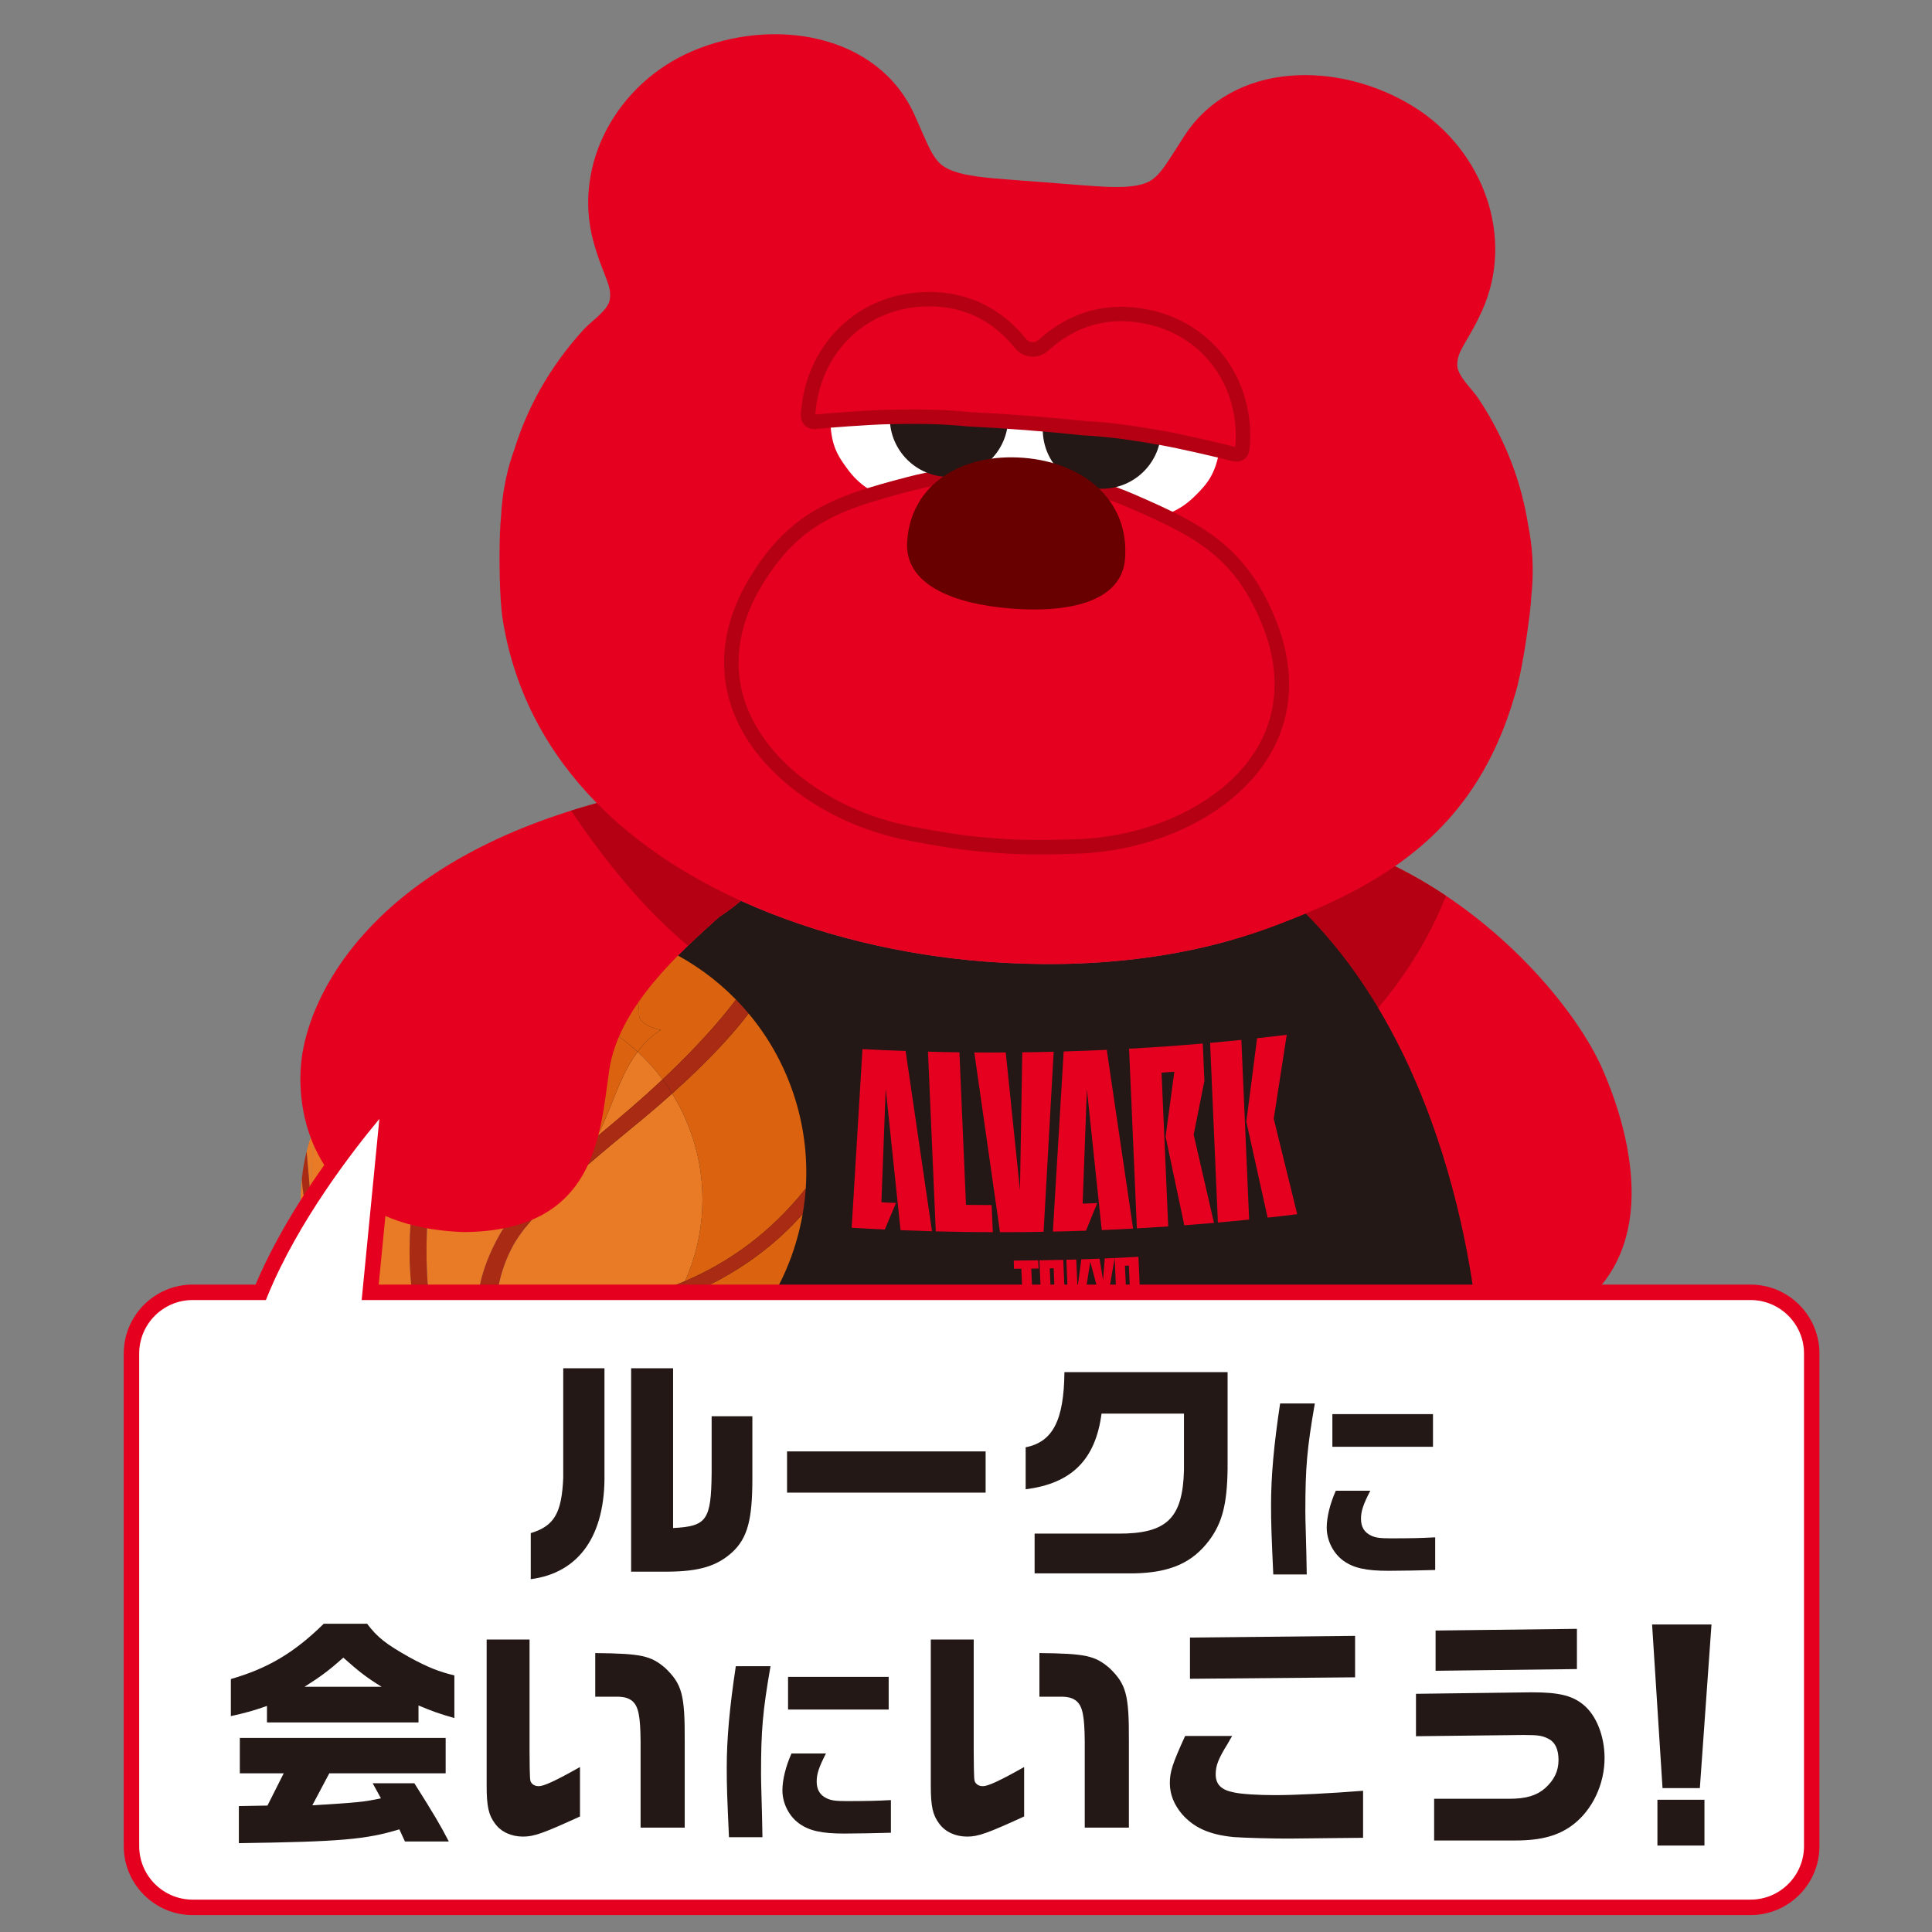 <?xml version="1.0" encoding="utf-8"?>
<!-- Generator: Adobe Illustrator 25.1.0, SVG Export Plug-In . SVG Version: 6.00 Build 0)  -->
<svg version="1.1" id="レイヤー_1" xmlns="http://www.w3.org/2000/svg" xmlns:xlink="http://www.w3.org/1999/xlink" x="0px"
	 y="0px" viewBox="0 0 125 125" style="enable-background:new 0 0 125 125;" xml:space="preserve">
<rect x="0" y="0" width="125" height="125" fill="#808080" stroke="none"/>
<style type="text/css">
	.st0{fill:#E50020;}
	.st1{fill:#B50014;}
	.st2{fill:#231815;}
	.st3{fill:#E97A26;}
	.st4{fill:#AA2B13;}
	.st5{fill:#DB6310;}
	.st6{fill:#FFFFFF;}
	.st7{fill:#680000;}
	.st8{enable-background:new    ;}
</style>
<g>
	<path class="st0" d="M103.682,69.176c-1.703-3.882-6.69-9.814-13.431-13.133c-0.563,0.39-1.146,0.76-1.751,1.107
		c-1.928,1.109-4.06,2.022-6.355,2.866c-5.338,1.964-11.626,2.721-18.419,2.197c-5.216-0.403-10.798-1.665-15.794-3.933
		c-0.719,0.617-1.41,1.046-1.41,1.046c-2.525,2.285-6.505,5.818-7.103,9.914c-0.361,2.47-0.576,5.743-2.576,7.969l-2.844,11.693
		c0,0,0.12,0.025,0.337,0.067l-0.337,0.644c0,0,1.447,6.766,7.383,10.588c0.842,0.792,1.487,1.717,0.949,3.47
		c-1.166,3.798-2.73,6.917-4.435,10.659c-4.352,4.444-0.752,8.434,2.874,8.434c0,0,13.624,0,13.627,0
		c5.996,0,4.482-5.372,4.986-7.187l2.335-8.507c0,0,0.452-1.637,3.17-1.863c0.83-0.076,1.66-0.166,2.489-0.26
		c0.094,0.103,0.184,0.207,0.269,0.316c0.159,0.204,0.302,0.42,0.422,0.651c0.241,0.464,0.378,0.967,0.463,1.484
		c0.042,0.258,0.071,0.521,0.093,0.783c0.011,0.131,0.02,0.263,0.029,0.394c0.008,0.131,0.016,0.263,0.023,0.393
		c0.001,0.022,0.002,0.045,0.004,0.067c0.02,0.358,0.04,0.717,0.058,1.075c0.128,2.444,0.203,4.896-0.107,7.321
		c-0.183,1.433-0.448,3.063,0.476,4.173c0.883,1.061,2.453,1.148,3.834,1.151c4.548,0.01,9.096,0.019,13.644,0.029
		c0.729,0.002,1.497-0.007,2.128-0.372c1.053-0.609,1.522-2.146,1.419-3.358c-0.142-1.681-0.72-3.109-1.127-4.746
		c-0.44-1.767-0.512-3.603-0.565-5.423c-0.062-2.149-0.167-4.299-0.262-6.449c-0.02-0.461,0.039-0.893,0.144-1.308
		c0.049-0.193,0.11-0.383,0.177-0.57c0.009-0.025,0.017-0.05,0.027-0.075c0.032-0.087,0.066-0.173,0.101-0.259
		c0.008-0.02,0.016-0.041,0.025-0.061c0.075-0.183,0.156-0.364,0.239-0.544c4.055-2.851,7.101-7.803,7.045-12.774
		c0.604-0.058,1.248-0.17,1.944-0.353C108.122,83.809,105.923,74.284,103.682,69.176z"/>
	<path class="st1" d="M93.557,57.958c-2.972-1.99-6.421-3.55-10.176-4.134c0,0-2.895-0.653-4.508,1.134
		c-1.373,1.522-0.729,4.695,2.27,7.359c0,0,2.682,2.884,4.406,6.509C89.061,65.865,91.919,62.129,93.557,57.958z"/>
	<path class="st2" d="M82.144,60.016c-5.338,1.964-11.626,2.721-18.419,2.197c-5.216-0.403-10.798-1.665-15.794-3.933
		c-0.719,0.617-1.41,1.046-1.41,1.046c-2.525,2.285-6.505,5.818-7.103,9.914c-0.484,3.313-0.703,8.072-5.324,9.807
		c-1.151,4.954-0.096,9.854-0.096,9.854s15.18,3.162,34.953,2.105c23.759-1.271,26.729-4.332,26.729-4.332
		S94.786,69.462,84.469,59.1C83.712,59.416,82.942,59.723,82.144,60.016z"/>
	<g>
		<path class="st3" d="M20.515,79.07c-0.469-2.259-0.434-4.533,0.045-6.687c-0.301,0.685-0.543,1.396-0.723,2.125
			c0.117,1.233,0.219,2.597,0.219,2.597S20.072,77.955,20.515,79.07z"/>
		<path class="st3" d="M24.75,87.899l-0.169,0.051c1.334,1.014,2.853,1.763,4.469,2.203c-1.486-0.739-2.857-1.709-4.057-2.88
			C24.927,87.835,24.75,87.899,24.75,87.899z"/>
		<path class="st3" d="M24.317,86.575c-1.401-1.546-2.522-3.394-3.25-5.489c-0.038-0.11-0.07-0.22-0.105-0.33
			c-0.776-1.159-1.326-2.634-1.433-4.49c-0.193,1.839,0.003,3.748,0.65,5.61c0.777,2.236,2.105,4.122,3.777,5.565
			c0.039-0.096,0.088-0.198,0.167-0.313C24.226,86.974,24.287,86.791,24.317,86.575z"/>
		<path class="st4" d="M37.423,59.825c0,0-0.056,0.018-0.159,0.059c0.254,0.018,0.507,0.041,0.759,0.07
			C43.169,56.817,37.423,59.825,37.423,59.825z"/>
		<path class="st4" d="M20.515,79.07c-0.443-1.115-0.459-1.965-0.459-1.965s-0.102-1.364-0.219-2.597
			c-0.142,0.576-0.246,1.163-0.309,1.757c0.107,1.857,0.658,3.331,1.433,4.49C20.781,80.196,20.632,79.634,20.515,79.07z"/>
		<path class="st4" d="M24.993,87.272c-0.231-0.226-0.458-0.457-0.676-0.697c-0.03,0.216-0.091,0.4-0.195,0.552
			c-0.078,0.115-0.128,0.217-0.167,0.313c0.204,0.176,0.412,0.347,0.625,0.509l0.169-0.051
			C24.75,87.899,24.927,87.835,24.993,87.272z"/>
		<path class="st5" d="M43.488,70.752c0.498,0.802,0.918,1.668,1.24,2.597c1.127,3.244,0.89,6.63-0.403,9.538
			c2.823-1.208,5.517-3.109,7.807-5.992c0.138-2.076-0.129-4.212-0.854-6.301c-0.656-1.89-1.634-3.576-2.847-5.023
			C47.598,66.68,46.084,68.427,43.488,70.752z"/>
		<path class="st5" d="M37.024,91.06c-0.862-0.197-1.539-0.429-2.114-0.689c-1.551,0.301-3.109,0.31-4.607,0.057
			c0.138,0.159,0.275,0.305,0.41,0.439c2.966,1.08,6.266,1.288,9.502,0.439C39.221,91.375,38.151,91.318,37.024,91.06z"/>
		<path class="st5" d="M24.135,65.344c0,0,0.192-0.171-0.774,1.691c-0.377,0.728-0.648,1.455-0.836,2.195
			c1.455-1.726,3.377-3.097,5.665-3.892c1.063-0.369,2.141-0.592,3.213-0.68c2.487-3.291,5.187-4.509,5.861-4.774
			c-2.087-0.144-4.237,0.121-6.338,0.851c-5.436,1.888-9.202,6.415-10.366,11.648c0.413-0.94,0.936-1.829,1.56-2.649
			C22.728,67.126,24.135,65.344,24.135,65.344z"/>
		<path class="st5" d="M32.469,64.618c1.497,0.002,2.965,0.264,4.347,0.757c0.669-0.488,1.373-0.923,2.11-1.288
			c0.439-0.218,0.929-0.416,1.404-0.279c0.685,0.198,1.065,1.05,1.015,1.8c-0.05,0.75,1.419,1.039,1.419,1.039
			c-0.587,0.337-1.084,0.831-1.51,1.404c0.588,0.541,1.13,1.139,1.615,1.789c1.678-1.579,3.396-3.372,4.75-5.166
			c-2.56-2.621-5.959-4.293-9.596-4.719c-0.368,0.224-0.788,0.478-1.274,0.769C35.076,61.724,33.657,63.06,32.469,64.618z"/>
		<path class="st5" d="M51.931,78.552c-1.367,1.561-3.996,3.962-8.212,5.528c-1.504,2.623-3.922,4.737-7.003,5.807
			c-0.2,0.07-0.401,0.133-0.602,0.192c0.509,0.184,1.072,0.347,1.708,0.481c1.98,0.417,3.653,0.256,5.178-0.262
			C47.822,88.028,51.063,83.566,51.931,78.552z"/>
		<path class="st5" d="M29.049,90.152c0.141,0.07,0.284,0.137,0.428,0.204c-0.037-0.041-0.073-0.082-0.109-0.123
			C29.262,90.207,29.155,90.181,29.049,90.152z"/>
		<path class="st3" d="M38.609,73.552c0.725-0.605,1.449-1.208,2.142-1.805c0.677-0.584,1.394-1.226,2.118-1.907
			c-0.485-0.651-1.027-1.249-1.615-1.789c-0.458,0.615-0.833,1.321-1.141,2.031C39.611,71.236,39.202,72.46,38.609,73.552z"/>
		<path class="st3" d="M27.638,82.572c0.029,0.548,0.077,1.065,0.141,1.555c0.962,0.175,2.007,0.331,3.112,0.444
			c0.018-1.382,0.464-2.921,1.378-4.583c0.664-1.207,1.83-2.459,3.202-3.724c-0.729,0.17-1.482,0.1-2.14-0.319
			c-1.092-0.698-1.595-2.179-1.473-3.513c0.122-1.334,0.767-2.538,1.522-3.593c0.961-1.343,2.128-2.511,3.435-3.464
			c-1.381-0.493-2.85-0.755-4.347-0.757C28.747,69.5,27.32,76.584,27.638,82.572z"/>
		<path class="st3" d="M33.392,80.261c0,0-1.265,1.884-1.287,4.415c3.787,0.263,8.138-0.041,12.22-1.788
			c1.293-2.908,1.53-6.294,0.403-9.538c-0.323-0.929-0.743-1.795-1.24-2.597c-0.541,0.484-1.119,0.988-1.758,1.522
			C39.42,74.204,35.105,77.563,33.392,80.261z"/>
		<path class="st3" d="M22.185,72.83c0.07,2.026,1.311,6.175,2.267,10.298c0.65,0.309,1.395,0.575,2.251,0.779
			c-0.567-3.907,0.093-8.532,1.527-13.002c0.847-2.638,1.986-4.678,3.173-6.248c-1.072,0.088-2.15,0.31-3.213,0.68
			c-2.288,0.794-4.21,2.165-5.665,3.892C22.232,70.382,22.141,71.565,22.185,72.83z"/>
		<path class="st3" d="M20.515,79.07c0.466,1.173,1.405,2.639,3.31,3.73c-0.455-2.267-1.983-7.16-1.981-10.765
			c0.001-0.818,0.11-1.589,0.276-2.302c-0.624,0.82-1.147,1.71-1.56,2.649C20.081,74.537,20.046,76.811,20.515,79.07z"/>
		<path class="st3" d="M26.846,84.75c-0.566-0.156-1.361-0.423-2.222-0.857c0.394,1.845,0.433,2.84,0.369,3.379
			c1.2,1.171,2.571,2.141,4.057,2.88c0.106,0.029,0.212,0.054,0.319,0.081C28.081,88.751,27.264,86.875,26.846,84.75z"/>
		<path class="st3" d="M30.938,85.431c-0.972-0.105-1.98-0.253-3.026-0.448c0.478,2.642,1.443,4.352,2.39,5.445
			c1.498,0.253,3.056,0.243,4.607-0.057c-0.727-0.33-1.288-0.708-1.811-1.138C31.863,88.219,31.125,86.933,30.938,85.431z"/>
		<path class="st3" d="M32.147,85.54c0.204,1.852,1.201,3.54,3.967,4.539c0.201-0.059,0.402-0.123,0.602-0.192
			c3.08-1.07,5.499-3.184,7.003-5.807C40.709,85.198,36.891,85.89,32.147,85.54z"/>
		<path class="st3" d="M23.955,83.527c-1.062-0.629-2.156-1.52-2.993-2.772c0.036,0.11,0.067,0.22,0.105,0.33
			c0.728,2.096,1.848,3.943,3.25,5.489C24.41,85.908,24.197,84.924,23.955,83.527z"/>
		<path class="st5" d="M42.763,66.646c0,0-1.47-0.289-1.419-1.039c0.05-0.75-0.33-1.602-1.015-1.8
			c-0.475-0.137-0.965,0.062-1.404,0.279c-0.737,0.365-1.44,0.8-2.11,1.288c1.636,0.584,3.149,1.491,4.438,2.675
			C41.68,67.478,42.177,66.984,42.763,66.646z"/>
		<path class="st5" d="M33.381,68.839c-0.755,1.055-1.4,2.258-1.522,3.593c-0.122,1.334,0.382,2.815,1.473,3.513
			c0.657,0.42,1.41,0.489,2.14,0.319c0.977-0.901,2.056-1.809,3.138-2.712c0.593-1.092,1.002-2.316,1.503-3.471
			c0.308-0.71,0.683-1.416,1.141-2.031c-1.289-1.184-2.802-2.091-4.438-2.675C35.509,66.328,34.341,67.496,33.381,68.839z"/>
		<path class="st4" d="M44.325,82.887c-0.181,0.408-0.384,0.806-0.606,1.193c4.216-1.566,6.845-3.967,8.212-5.528
			c0.095-0.547,0.163-1.1,0.2-1.657C49.842,79.778,47.148,81.679,44.325,82.887z"/>
		<path class="st4" d="M29.368,90.233c0.036,0.041,0.072,0.082,0.109,0.123c0.405,0.187,0.816,0.359,1.236,0.511
			c-0.135-0.134-0.272-0.28-0.41-0.439C29.988,90.375,29.677,90.308,29.368,90.233z"/>
		<path class="st4" d="M37.822,90.561c-0.636-0.134-1.198-0.297-1.708-0.481c-0.4,0.118-0.802,0.214-1.204,0.292
			c0.575,0.261,1.252,0.492,2.114,0.689c1.127,0.258,2.197,0.315,3.191,0.245c0.402-0.106,0.804-0.222,1.204-0.361
			c0.545-0.189,1.072-0.406,1.582-0.646C41.475,90.817,39.802,90.977,37.822,90.561z"/>
		<path class="st4" d="M23.361,67.034c0.966-1.862,0.774-1.691,0.774-1.691s-1.407,1.783-2.015,4.39
			c0.131-0.171,0.266-0.34,0.405-0.505C22.714,68.489,22.984,67.762,23.361,67.034z"/>
		<path class="st4" d="M31.403,64.658c0.357-0.029,0.712-0.04,1.067-0.04c1.188-1.558,2.607-2.894,4.281-3.895
			c0.486-0.291,0.905-0.544,1.274-0.769c-0.252-0.03-0.505-0.053-0.759-0.07C36.589,60.149,33.89,61.367,31.403,64.658z"/>
		<path class="st4" d="M42.869,69.839c0.219,0.293,0.424,0.599,0.619,0.913c2.597-2.325,4.11-4.072,4.942-5.182
			c-0.26-0.31-0.53-0.61-0.811-0.897C46.264,66.467,44.547,68.26,42.869,69.839z"/>
		<path class="st4" d="M32.105,84.675c0.022-2.53,1.287-4.415,1.287-4.415c1.712-2.697,6.028-6.057,8.337-7.986
			c0.639-0.534,1.217-1.038,1.758-1.522c-0.195-0.314-0.4-0.62-0.619-0.913c-0.724,0.681-1.441,1.323-2.118,1.907
			c-0.692,0.597-1.417,1.2-2.142,1.805c-0.234,0.43-0.493,0.842-0.802,1.217c-0.6,0.728-1.45,1.288-2.335,1.494
			c-1.371,1.265-2.538,2.517-3.202,3.724c-0.914,1.662-1.36,3.201-1.378,4.583c-1.105-0.113-2.15-0.269-3.112-0.444
			c-0.064-0.49-0.112-1.007-0.141-1.555c-0.318-5.987,1.109-13.072,4.831-17.954c-0.354,0-0.71,0.011-1.067,0.04
			c-1.187,1.57-2.326,3.61-3.173,6.248c-1.435,4.47-2.094,9.095-1.527,13.002c-0.855-0.204-1.601-0.47-2.251-0.779
			c-0.956-4.123-2.197-8.271-2.267-10.298c-0.044-1.265,0.047-2.448,0.341-3.602c-0.139,0.165-0.274,0.333-0.405,0.505
			c-0.166,0.713-0.276,1.484-0.276,2.302c-0.002,3.605,1.525,8.498,1.981,10.765c-1.905-1.091-2.844-2.557-3.31-3.73
			c0.117,0.563,0.266,1.126,0.447,1.685c0.838,1.252,1.932,2.143,2.993,2.772c0.242,1.396,0.455,2.38,0.362,3.047
			c0.218,0.241,0.445,0.471,0.676,0.697c0.063-0.539,0.025-1.533-0.369-3.379c0.861,0.434,1.656,0.701,2.222,0.857
			c0.419,2.125,1.236,4.001,2.523,5.483c0.309,0.076,0.62,0.143,0.934,0.196c-0.947-1.093-1.913-2.803-2.39-5.445
			c1.046,0.195,2.054,0.343,3.026,0.448c0.187,1.502,0.924,2.788,2.16,3.802c0.524,0.43,1.084,0.808,1.811,1.138
			c0.402-0.078,0.804-0.174,1.204-0.292c-2.767-0.999-3.764-2.687-3.967-4.539c4.744,0.349,8.562-0.342,11.572-1.46
			c0.222-0.387,0.425-0.785,0.606-1.193C40.243,84.634,35.892,84.938,32.105,84.675z"/>
		<path class="st4" d="M37.807,74.769c0.309-0.375,0.569-0.787,0.802-1.217c-1.081,0.903-2.161,1.81-3.138,2.712
			C36.357,76.057,37.207,75.497,37.807,74.769z"/>
		<path class="st0" d="M98.871,33.967c-0.21-1.32-0.547-2.635-1.035-3.931c-0.546-1.45-1.269-2.877-2.187-4.259
			c-0.416-0.625-1.356-1.444-1.366-2.159c-0.002-0.144,0.014-0.278,0.042-0.409c0.16-0.736,0.776-1.363,1.559-3.091
			c2.167-4.783,0.064-10.427-4.419-13.213C86.613,3.892,79.763,3.95,76.617,8.808c-0.594,0.917-0.971,1.544-1.306,2.005
			c-0.245,0.338-0.469,0.589-0.735,0.787c-0.717,0.532-2.064,0.554-3.638,0.451c-1.046-0.068-3.32-0.256-3.32-0.256
			s-2.276-0.163-3.32-0.256c-1.571-0.14-2.899-0.369-3.526-1.004c-0.233-0.236-0.415-0.519-0.606-0.891
			c-0.26-0.507-0.537-1.185-0.983-2.182C56.82,2.178,50.06,1.07,44.802,3.304C39.944,5.369,37,10.624,38.407,15.682
			c0.509,1.828,1.021,2.541,1.066,3.293c0.008,0.134,0.003,0.268-0.021,0.411c-0.119,0.705-1.174,1.37-1.681,1.924
			c-1.121,1.226-2.055,2.526-2.818,3.877c-0.715,1.267-1.267,2.58-1.684,3.919c-0.438,1.209-0.717,2.496-0.822,3.858
			c-0.009,0.112-0.014,0.222-0.021,0.334c-0.04,0.423-0.068,0.848-0.082,1.272c-0.048,1.435-0.041,4.147,0.19,5.568
			c0.778,4.779,2.993,8.687,6.079,11.822C24.571,55.809,20.302,63.716,19.567,68.14c-0.609,3.665,0.562,11.238,10.454,11.575
			c8.608-0.071,8.798-6.377,9.396-10.474c0.598-4.096,4.578-7.629,7.103-9.914c0,0,0.69-0.429,1.41-1.046
			c4.996,2.267,10.578,3.53,15.794,3.933c6.793,0.524,13.081-0.233,18.419-2.197c2.295-0.844,4.427-1.757,6.355-2.866
			c4.446-2.557,7.805-6.154,9.562-12.348c0.381-1.241,0.756-3.787,0.913-5.074c0.054-0.446,0.091-0.894,0.117-1.342
			c0.008-0.093,0.021-0.182,0.029-0.275C99.232,36.672,99.141,35.29,98.871,33.967z"/>
		<path class="st1" d="M38.614,51.961c-0.009,0.003-0.019,0.005-0.028,0.007c-0.032,0.009-0.062,0.018-0.094,0.026
			c-0.53,0.147-1.047,0.3-1.55,0.458c2.109,3.099,4.606,6.287,7.571,8.733c0,0,0,0,0,0c0.709-0.685,1.401-1.308,2.009-1.858
			c0,0,0.69-0.429,1.41-1.046C44.424,56.689,41.211,54.6,38.614,51.961z"/>
		<path class="st6" d="M74.366,23.081c-4.306-0.802-5.108,1.672-7.774,1.466c-2.667-0.206-3.079-2.774-7.457-2.642
			s-5.416,4.232-5.41,5.164c0.011,1.643,0.414,2.35,1.122,3.298c0.661,0.885,1.691,1.839,3.762,1.999
			c2.07,0.16,3.11-1.197,7.446-0.862s5.155,1.835,7.225,1.995c2.07,0.16,3.235-0.625,4.024-1.398
			c0.845-0.828,1.352-1.465,1.615-3.087C79.068,28.094,78.672,23.883,74.366,23.081z"/>
		<path class="st0" d="M82.068,40.176c-1.893-4.606-4.609-5.912-8.831-7.747c-2.983-1.297-5.544-1.604-7.118-1.726
			c-1.574-0.122-4.152-0.211-7.299,0.613c-4.454,1.166-7.338,2.039-9.916,6.3c-4.856,8.027,2.239,14.851,10.044,16.326
			c1.524,0.288,3.355,0.623,5.318,0.755c1.96,0.171,3.82,0.121,5.371,0.07C77.577,54.507,85.635,48.853,82.068,40.176z"/>
		<path class="st1" d="M64.511,55.187c-0.095-0.007-0.19-0.015-0.285-0.023c-1.913-0.131-3.698-0.446-5.364-0.761
			c-5.115-0.967-9.518-4.051-11.218-7.858c-1.302-2.916-1.005-6.087,0.861-9.171c2.627-4.343,5.587-5.303,10.198-6.51
			c3.178-0.832,5.776-0.756,7.453-0.627c1.677,0.129,4.256,0.453,7.269,1.763c4.371,1.9,7.148,3.304,9.077,7.998
			c1.37,3.333,1.177,6.512-0.557,9.194c-2.264,3.501-7.089,5.873-12.292,6.043C68.042,55.287,66.324,55.327,64.511,55.187z
			 M64.298,54.229c1.876,0.163,3.658,0.124,5.324,0.069c4.905-0.16,9.433-2.364,11.536-5.615c1.56-2.413,1.726-5.293,0.477-8.33
			c-1.796-4.369-4.305-5.635-8.585-7.496c-2.883-1.254-5.357-1.564-6.967-1.688c-1.61-0.124-4.103-0.197-7.144,0.599
			c-4.515,1.182-7.188,2.048-9.633,6.089c-1.699,2.809-1.979,5.681-0.807,8.304c1.579,3.535,5.715,6.408,10.537,7.32
			C60.674,53.791,62.429,54.105,64.298,54.229z"/>
		<circle class="st2" cx="61.398" cy="27.028" r="3.829"/>
		<circle class="st2" cx="71.296" cy="27.792" r="3.829"/>
		<path class="st0" d="M52.899,27.279c0.439-0.059,3.316-0.274,4.57-0.302c1.717-0.037,3.432-0.039,5.143,0.145
			c1.206,0.056,2.562,0.142,3.766,0.235c1.203,0.093,2.556,0.216,3.757,0.345c1.718,0.081,3.413,0.346,5.104,0.646
			c1.234,0.22,4.044,0.875,4.469,1c0.453,0.134,0.65,0.008,0.686-0.443c0.317-3.946-1.998-7.421-5.896-8.353
			c-2.578-0.616-4.984-0.038-6.991,1.788c-0.201,0.183-0.449,0.288-0.763,0.264s-0.543-0.166-0.713-0.378
			c-1.703-2.112-3.992-3.053-6.634-2.84c-3.994,0.323-6.816,3.401-7.108,7.349C52.256,27.187,52.432,27.341,52.899,27.279z"/>
		<path class="st1" d="M79.907,29.864c-0.147-0.011-0.269-0.047-0.332-0.066c-0.408-0.12-3.188-0.769-4.419-0.988
			c-1.599-0.284-3.317-0.558-5.044-0.639c-1.187-0.127-2.509-0.249-3.753-0.345c-0.012-0.001-0.024-0.002-0.036-0.003
			c-1.244-0.096-2.569-0.179-3.734-0.233c-1.748-0.187-3.487-0.18-5.111-0.145c-1.251,0.028-4.096,0.242-4.518,0.298
			c-0.143,0.019-0.58,0.077-0.883-0.208c-0.297-0.28-0.267-0.696-0.256-0.833c0.314-4.248,3.414-7.448,7.537-7.781
			c2.83-0.23,5.263,0.813,7.036,3.013c0.104,0.129,0.223,0.192,0.385,0.205c0.162,0.012,0.289-0.032,0.411-0.143
			c2.09-1.902,4.655-2.558,7.416-1.897c4.023,0.962,6.595,4.599,6.253,8.846c-0.011,0.137-0.044,0.552-0.381,0.784
			C80.292,29.855,80.082,29.877,79.907,29.864z M60.742,19.848c-0.422-0.033-0.857-0.031-1.307,0.006
			c-3.653,0.295-6.399,3.139-6.678,6.917c-0.002,0.02-0.002,0.037-0.003,0.052c0.022-0.001,0.05-0.004,0.084-0.008l0,0
			c0.433-0.058,3.346-0.278,4.621-0.306c1.655-0.036,3.429-0.042,5.203,0.148c1.146,0.053,2.481,0.136,3.733,0.233
			c0.013,0.001,0.025,0.002,0.036,0.003c1.252,0.097,2.584,0.219,3.753,0.345c1.754,0.082,3.506,0.361,5.136,0.65
			c1.255,0.224,4.1,0.888,4.52,1.012c0.032,0.009,0.059,0.016,0.081,0.021c0.002-0.015,0.004-0.032,0.005-0.052
			c0.304-3.776-1.973-7.008-5.537-7.86c-2.481-0.593-4.691-0.029-6.567,1.679c-0.312,0.284-0.697,0.417-1.114,0.384
			c-0.417-0.032-0.777-0.223-1.042-0.551C64.356,20.896,62.703,20,60.742,19.848z"/>
		<path class="st7" d="M72.789,36.162c-0.208,2.694-3.446,3.514-7.339,3.213s-6.916-1.604-6.759-4.302
			c0.221-3.813,3.619-5.755,7.512-5.454S73.083,32.354,72.789,36.162z"/>
		<path class="st0" d="M72.119,81.394c0.064,1.473,0.096,2.209,0.16,3.681c0.616-0.028,0.923-0.044,1.538-0.078
			c-0.064-1.473-0.096-2.209-0.16-3.681C73.043,81.35,72.735,81.365,72.119,81.394z M73.149,84.437
			c-0.101,0.005-0.152,0.008-0.253,0.013c-0.044-1.023-0.067-1.534-0.111-2.557c0.101-0.005,0.152-0.008,0.253-0.013
			C73.082,82.903,73.104,83.414,73.149,84.437z"/>
		<path class="st0" d="M71.608,67.924c0.681,4.628,1.022,6.941,1.703,11.565c-0.811,0.044-1.217,0.063-2.029,0.097
			c-0.384-3.641-0.576-5.462-0.96-9.104c-0.11,2.958-0.166,4.437-0.276,7.394c0.377-0.013,0.566-0.02,0.943-0.035
			c-0.29,0.714-0.435,1.071-0.725,1.783c-0.856,0.03-1.285,0.042-2.142,0.06c0.279-4.66,0.418-6.992,0.697-11.656
			C69.936,67.997,70.494,67.976,71.608,67.924z"/>
		<path class="st0" d="M58.265,79.593c-0.384-3.66-0.576-5.49-0.96-9.15c-0.111,2.939-0.166,4.408-0.277,7.346
			c0.378,0.018,0.566,0.026,0.944,0.042c-0.29,0.688-0.435,1.031-0.726,1.718c-0.857-0.04-1.286-0.063-2.143-0.114
			c0.279-4.621,0.419-6.933,0.698-11.558c1.117,0.059,1.675,0.083,2.792,0.122c0.682,4.667,1.023,7,1.706,11.663
			C59.485,79.639,59.078,79.625,58.265,79.593z"/>
		<path class="st0" d="M64.236,79.721c-1.476-0.004-2.215-0.015-3.692-0.053c-0.202-4.65-0.302-6.975-0.504-11.625
			c0.812,0.021,1.217,0.029,2.029,0.04h0c0,0,0.002,0,0.005,0c0.17,3.949,0.255,5.923,0.425,9.872
			c0.664,0.009,0.996,0.011,1.66,0.013C64.19,78.669,64.205,79.02,64.236,79.721z"/>
		<path class="st0" d="M63.037,68.092c0.814,0.006,1.22,0.006,2.034,0.002c0.368,3.565,0.552,5.348,0.921,8.913
			c0.059-3.569,0.089-5.353,0.148-8.922c0.813-0.01,1.22-0.017,2.033-0.038c-0.261,4.662-0.392,6.992-0.653,11.65
			c-1.128,0.02-1.693,0.025-2.821,0.025C64.034,75.071,63.702,72.745,63.037,68.092z"/>
		<path class="st0" d="M67.195,82.074c-0.188,0.003-0.282,0.004-0.471,0.006c0.055,1.26,0.082,1.891,0.137,3.151
			c-0.258,0.003-0.386,0.004-0.644,0.006c-0.055-1.26-0.082-1.891-0.137-3.151c-0.188,0.001-0.282,0.002-0.471,0.003
			c-0.009-0.212-0.014-0.318-0.023-0.53c0.634-0.003,0.951-0.006,1.585-0.016C67.182,81.756,67.186,81.862,67.195,82.074z"/>
		<path class="st0" d="M69.794,85.17c-0.257,0.008-0.386,0.011-0.643,0.018c-0.064-1.472-0.096-2.209-0.16-3.681
			c0.257-0.007,0.386-0.01,0.643-0.018C69.699,82.961,69.731,83.697,69.794,85.17z"/>
		<path class="st0" d="M71.788,85.097c-0.257,0.011-0.386,0.016-0.643,0.026c-0.025-0.581-0.038-0.872-0.063-1.453
			c-0.216-0.814-0.324-1.22-0.54-2.035c-0.096,0.605-0.144,0.908-0.24,1.512c0.193,0.796,0.29,1.193,0.484,1.988
			c-0.244,0.009-0.366,0.013-0.61,0.021c-0.175-0.796-0.263-1.195-0.438-1.991c0.089-0.675,0.133-1.013,0.222-1.688
			c0.215-0.007,0.322-0.011,0.537-0.018l0,0c0.257-0.009,0.386-0.014,0.643-0.024c0.092,0.554,0.138,0.831,0.229,1.385
			c0.043-0.56,0.065-0.84,0.109-1.399c0.257-0.011,0.386-0.016,0.643-0.028c-0.158,0.901-0.236,1.351-0.394,2.251
			C71.751,84.225,71.763,84.516,71.788,85.097z"/>
		<path class="st0" d="M76.624,79.276c-0.483-2.292-0.725-3.438-1.209-5.732c0.226-1.681,0.339-2.521,0.564-4.204
			c-0.331,0.024-0.496,0.036-0.827,0.059c0.173,3.981,0.259,5.971,0.431,9.951c-0.811,0.055-1.217,0.08-2.028,0.126
			c-0.202-4.65-0.302-6.975-0.504-11.625c1.909-0.106,2.863-0.173,4.768-0.336c0.042,0.966,0.063,1.45,0.105,2.416
			c-0.277,1.392-0.416,2.088-0.694,3.478c0.526,2.286,0.789,3.429,1.314,5.712C77.777,79.187,77.393,79.218,76.624,79.276z"/>
		<path class="st0" d="M80.82,78.906c-0.809,0.082-1.213,0.12-2.023,0.192c-0.202-4.65-0.302-6.975-0.504-11.625
			c0.81-0.072,1.214-0.11,2.023-0.192C80.517,71.931,80.618,74.256,80.82,78.906z"/>
		<path class="st0" d="M82.015,78.78c-0.551-2.481-0.826-3.723-1.377-6.207c0.278-2.159,0.417-3.238,0.695-5.399
			c0.768-0.083,1.152-0.127,1.919-0.219c-0.336,2.172-0.504,3.258-0.841,5.427c0.608,2.473,0.911,3.708,1.519,6.177
			C83.165,78.652,82.782,78.697,82.015,78.78z"/>
		<path class="st0" d="M67.251,81.543c0.064,1.473,0.096,2.209,0.16,3.681c0.616-0.01,0.924-0.016,1.541-0.031
			c-0.064-1.473-0.096-2.209-0.16-3.681C68.175,81.527,67.867,81.534,67.251,81.543z M68.282,84.614
			c-0.101,0.002-0.152,0.003-0.253,0.005c-0.044-1.023-0.067-1.534-0.111-2.557c0.101-0.002,0.152-0.003,0.253-0.005
			C68.215,83.08,68.237,83.591,68.282,84.614z"/>
	</g>
	<path class="st1" d="M88.322,101.13c0.049-0.193,0.11-0.383,0.177-0.57c0.009-0.025,0.017-0.05,0.027-0.075
		c0.032-0.087,0.066-0.173,0.101-0.259c0.008-0.02,0.016-0.041,0.025-0.061c0.075-0.182,0.154-0.363,0.237-0.542
		c-0.501,0.352-1.016,0.673-1.543,0.956c-3.139,1.69-7.207,2.226-10.672,2.919c-3.072,0.614-6.18,1.094-9.296,1.448
		c0.094,0.103,0.184,0.207,0.269,0.316c0.159,0.204,0.302,0.42,0.422,0.651c0.241,0.464,0.378,0.967,0.463,1.484
		c0.042,0.258,0.071,0.521,0.093,0.783c0.011,0.131,0.02,0.263,0.029,0.394c0.008,0.131,0.016,0.263,0.023,0.393
		c0.001,0.022,0.002,0.045,0.004,0.067c0.02,0.358,0.04,0.717,0.058,1.075c0,0.002,0,0.004,0,0.006
		C75.854,108.731,82.591,105.855,88.322,101.13z"/>
</g>
<g>
	<path class="st6" d="M23.952,83.613l1.244-12.738c0,0-5.604,6.104-8.328,12.738h-4.402c-2.187,0-3.959,1.773-3.959,3.959v31.875
		c0,2.187,1.773,3.959,3.959,3.959h100.795c2.187,0,3.959-1.773,3.959-3.959V87.572c0-2.187-1.773-3.959-3.959-3.959H23.952z"/>
	<path class="st0" d="M113.261,123.906H12.465c-2.458,0-4.459-2-4.459-4.459V87.572c0-2.459,2-4.46,4.459-4.46h4.069
		c2.766-6.515,8.065-12.327,8.293-12.575l1.011-1.102l-1.336,13.677h88.757c2.459,0,4.459,2.001,4.459,4.46v31.875
		C117.72,121.906,115.72,123.906,113.261,123.906z M12.465,84.112c-1.907,0-3.459,1.552-3.459,3.46v31.875
		c0,1.907,1.552,3.459,3.459,3.459h100.795c1.907,0,3.459-1.552,3.459-3.459V87.572c0-1.908-1.552-3.46-3.459-3.46h-89.86
		l1.145-11.717c-1.732,2.08-5.254,6.631-7.215,11.407l-0.127,0.31H12.465z"/>
</g>
<g class="st8">
	<g>
		<path class="st2" d="M39.109,88.526v6.823c0.063,3.984-1.631,6.415-4.769,6.823v-2.98c1.521-0.455,2.008-1.302,2.102-3.592v-7.074
			H39.109z M40.835,88.526h2.714v10.337c2.18-0.11,2.462-0.502,2.494-3.562v-3.67h2.635v4.047c0,2.635-0.313,3.812-1.271,4.722
			c-1.004,0.925-2.149,1.271-4.204,1.286h-2.369V88.526z"/>
		<path class="st2" d="M63.77,93.906v2.667H50.922v-2.667H63.77z"/>
		<path class="st2" d="M66.358,93.64c1.757-0.346,2.479-1.741,2.51-4.863h10.557v6.259c-0.031,2.274-0.346,3.498-1.192,4.628
			c-1.098,1.459-2.541,2.086-4.862,2.133h-6.432v-2.572h5.396c3.153,0.016,4.188-0.988,4.268-4.109v-3.655h-5.334
			c-0.392,2.98-1.929,4.518-4.909,4.895V93.64z"/>
		<path class="st2" d="M85.069,90.803c-0.509,2.935-0.613,4.136-0.613,7.006c0,0.312,0,0.312,0.065,2.713l0.025,1.344h-2.165
			c-0.118-2.583-0.144-3.287-0.144-4.501c0-1.865,0.183-3.888,0.587-6.562H85.069z M88.657,96.451
			c-0.457,0.888-0.601,1.317-0.601,1.813c0,0.522,0.209,0.874,0.64,1.083c0.3,0.144,0.587,0.183,1.291,0.183
			c1.214,0,1.957-0.013,2.87-0.065v2.113c-0.73,0.026-2.387,0.053-3.026,0.053c-1.448,0-2.257-0.183-2.896-0.64
			c-0.665-0.47-1.096-1.317-1.096-2.152c0-0.679,0.209-1.539,0.587-2.388H88.657z M92.714,91.494v2.113h-6.51v-2.113H92.714z"/>
		<path class="st2" d="M23.752,105.056c0.659,0.878,1.223,1.317,2.729,2.164c1.177,0.644,1.914,0.941,2.917,1.177v2.761
			c-0.941-0.267-1.427-0.439-2.321-0.815v1.098h-9.804v-1.066c-0.91,0.313-1.286,0.423-2.337,0.658v-2.399
			c2.4-0.69,4.11-1.71,6.008-3.576H23.752z M15.454,116.852l1.851-0.032l1.051-2.086h-2.839v-2.29h13.317v2.29h-7.529l-1.098,2.07
			c2.839-0.172,3.373-0.219,4.439-0.454l-0.534-0.973h2.698c1.317,2.086,1.663,2.682,2.228,3.765h-2.839l-0.361-0.784
			c-2.165,0.658-3.812,0.8-10.384,0.894V116.852z M24.693,109.134c-0.925-0.564-1.459-0.973-2.479-1.883
			c-0.957,0.848-1.49,1.239-2.51,1.883H24.693z"/>
		<path class="st2" d="M34.262,106.075v7.263c0.016,1.882,0.016,1.882,0.141,2.039c0.11,0.125,0.251,0.188,0.455,0.188
			c0.33,0,1.083-0.346,2.667-1.239v3.199c-2.4,1.099-2.98,1.302-3.686,1.302c-0.753,0-1.412-0.298-1.804-0.831
			c-0.424-0.564-0.549-1.113-0.549-2.479v-9.442H34.262z M41.446,118.247v-5.584c-0.016-1.647-0.141-2.259-0.533-2.604
			c-0.235-0.188-0.486-0.268-0.91-0.283h-1.083h-0.408v-2.823c2.996,0.031,3.592,0.173,4.518,0.957
			c1.098,1.051,1.286,1.726,1.271,4.769v5.568H41.446z"/>
		<path class="st2" d="M49.852,107.803c-0.509,2.935-0.613,4.136-0.613,7.006c0,0.312,0,0.312,0.065,2.713l0.026,1.344h-2.166
			c-0.117-2.583-0.144-3.287-0.144-4.501c0-1.865,0.183-3.888,0.587-6.562H49.852z M53.439,113.451
			c-0.457,0.888-0.6,1.317-0.6,1.813c0,0.522,0.209,0.874,0.639,1.083c0.3,0.144,0.587,0.183,1.292,0.183
			c1.213,0,1.957-0.013,2.871-0.065v2.113c-0.731,0.026-2.388,0.053-3.027,0.053c-1.448,0-2.257-0.183-2.896-0.64
			c-0.665-0.47-1.096-1.317-1.096-2.152c0-0.679,0.208-1.539,0.587-2.388H53.439z M57.497,108.494v2.113h-6.51v-2.113H57.497z"/>
		<path class="st2" d="M62.999,106.075v7.263c0.016,1.882,0.016,1.882,0.141,2.039c0.11,0.125,0.251,0.188,0.455,0.188
			c0.33,0,1.082-0.346,2.667-1.239v3.199c-2.4,1.099-2.98,1.302-3.687,1.302c-0.753,0-1.412-0.298-1.804-0.831
			c-0.424-0.564-0.549-1.113-0.549-2.479v-9.442H62.999z M70.183,118.247v-5.584c-0.016-1.647-0.141-2.259-0.533-2.604
			c-0.235-0.188-0.486-0.268-0.909-0.283h-1.083H67.25v-2.823c2.996,0.031,3.592,0.173,4.518,0.957
			c1.098,1.051,1.286,1.726,1.271,4.769v5.568H70.183z"/>
		<path class="st2" d="M79.721,112.318c-0.094,0.156-0.188,0.313-0.282,0.485c-0.612,0.988-0.784,1.428-0.784,1.992
			c0,0.659,0.36,1.02,1.191,1.177c0.486,0.11,1.616,0.173,2.651,0.173c1.317,0,3.514-0.11,5.694-0.282v3.043l-1.679,0.016
			l-2.887,0.031c-1.051,0.016-3.184-0.047-3.796-0.094c-1.584-0.157-2.572-0.597-3.356-1.49c-0.518-0.612-0.784-1.286-0.784-1.992
			c0-0.737,0.156-1.239,0.988-3.059H79.721z M87.674,105.84v2.682l-10.683,0.095v-2.667L87.674,105.84z"/>
		<path class="st2" d="M91.612,109.589l7.372-0.095h0.204c1.631,0,2.51,0.204,3.216,0.769c0.862,0.675,1.411,2.039,1.411,3.482
			c0,1.694-0.784,3.342-2.023,4.298c-0.94,0.722-2.07,1.036-3.749,1.036h-5.255v-2.698h4.848c1.098,0,1.772-0.204,2.321-0.675
			c0.596-0.533,0.879-1.113,0.879-1.835c0-0.659-0.204-1.13-0.612-1.35s-0.675-0.267-1.584-0.267h-0.095h-0.062l-6.87,0.079V109.589
			z M102.027,105.385v2.604l-9.145,0.11v-2.604L102.027,105.385z"/>
		<path class="st2" d="M110.733,105.103l-0.753,10.588h-2.415l-0.675-10.588H110.733z M110.278,116.443v2.965h-3.043v-2.965H110.278
			z"/>
	</g>
</g>
</svg>
